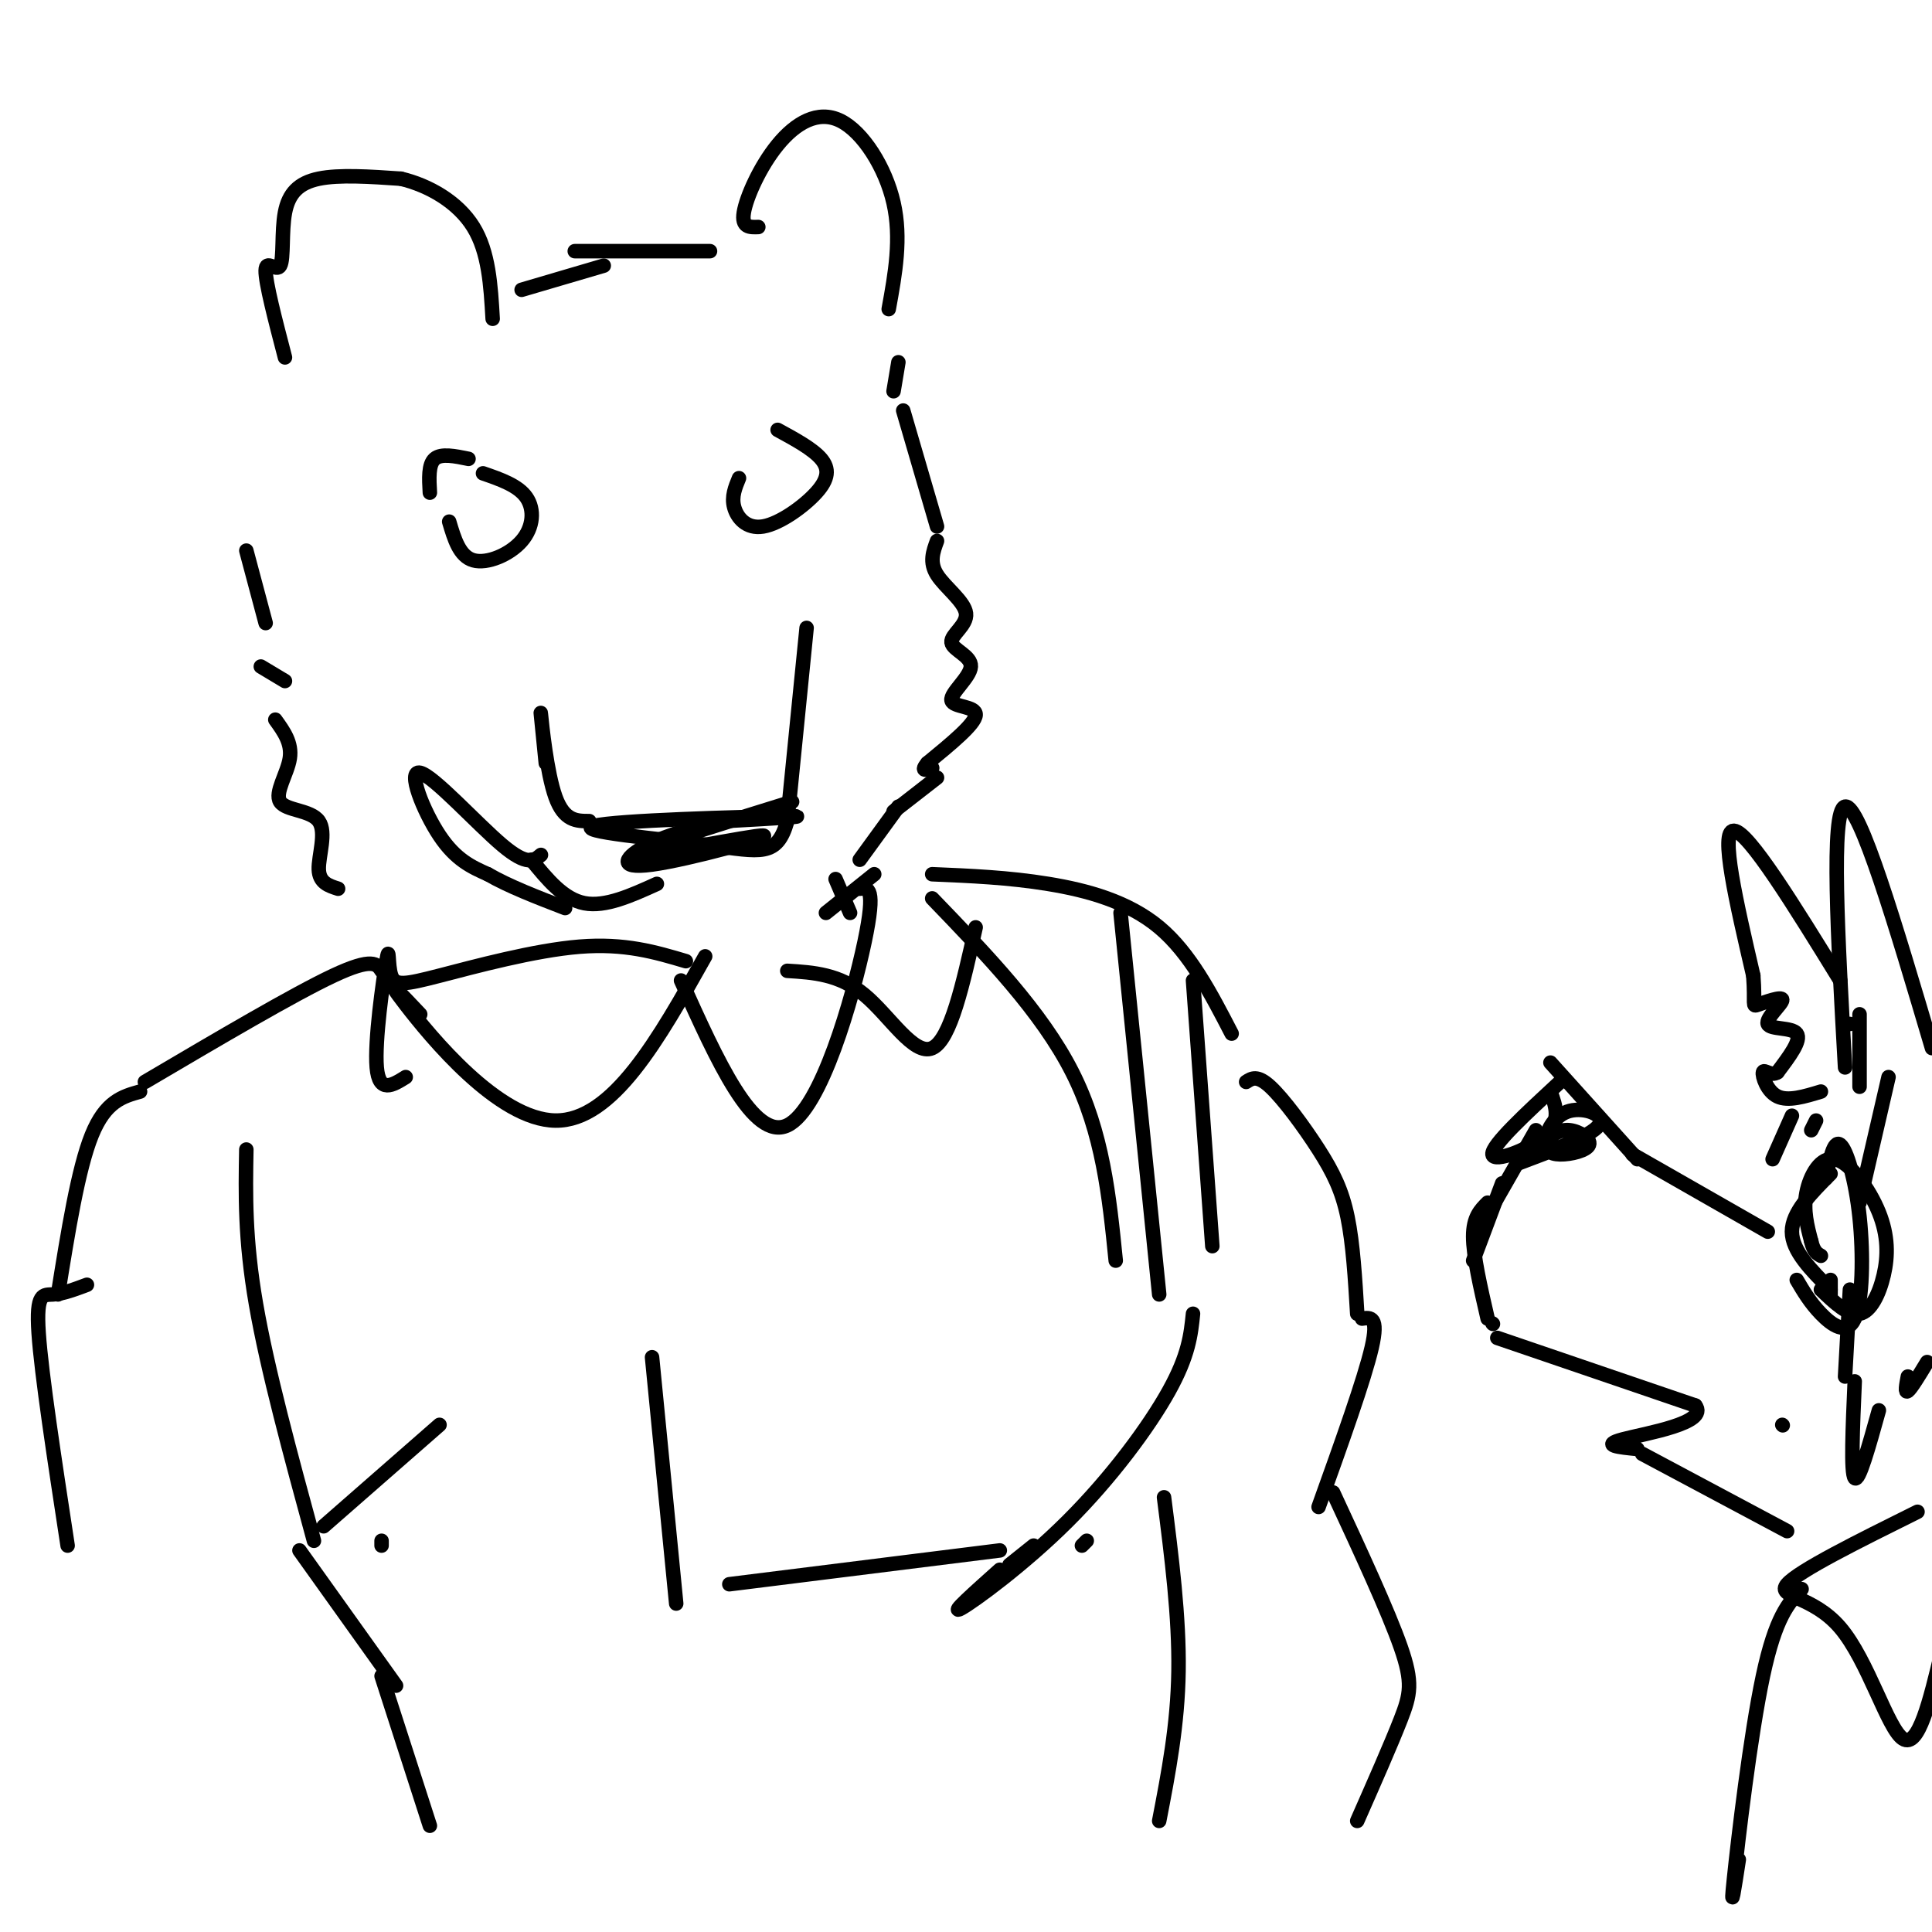 <svg viewBox='0 0 400 400' version='1.1' xmlns='http://www.w3.org/2000/svg' xmlns:xlink='http://www.w3.org/1999/xlink'><g fill='none' stroke='#000000' stroke-width='3' stroke-linecap='round' stroke-linejoin='round'><path d='M59,74c-2.029,-7.772 -4.057,-15.544 -4,-18c0.057,-2.456 2.201,0.404 3,-1c0.799,-1.404 0.254,-7.070 1,-11c0.746,-3.930 2.785,-6.123 7,-7c4.215,-0.877 10.608,-0.439 17,0'/><path d='M83,37c5.800,1.378 11.800,4.822 15,10c3.200,5.178 3.600,12.089 4,19'/><path d='M108,60c0.000,0.000 17.000,-5.000 17,-5'/><path d='M119,52c0.000,0.000 28.000,0.000 28,0'/><path d='M157,47c-1.756,0.065 -3.512,0.131 -3,-3c0.512,-3.131 3.292,-9.458 7,-14c3.708,-4.542 8.344,-7.300 13,-5c4.656,2.300 9.330,9.657 11,17c1.670,7.343 0.335,14.671 -1,22'/><path d='M167,130c0.000,0.000 -4.000,40.000 -4,40'/><path d='M163,170c-2.128,7.528 -5.447,6.348 -16,5c-10.553,-1.348 -28.341,-2.863 -24,-4c4.341,-1.137 30.812,-1.896 39,-2c8.188,-0.104 -1.906,0.448 -12,1'/><path d='M150,170c-5.029,0.921 -11.602,2.722 -16,5c-4.398,2.278 -6.622,5.033 1,4c7.622,-1.033 25.091,-5.855 23,-6c-2.091,-0.145 -23.740,4.387 -26,4c-2.260,-0.387 14.870,-5.694 32,-11'/><path d='M97,95c-2.833,-0.583 -5.667,-1.167 -7,0c-1.333,1.167 -1.167,4.083 -1,7'/><path d='M93,108c1.065,3.595 2.131,7.190 5,8c2.869,0.810 7.542,-1.167 10,-4c2.458,-2.833 2.702,-6.524 1,-9c-1.702,-2.476 -5.351,-3.738 -9,-5'/><path d='M153,99c-0.791,1.917 -1.582,3.834 -1,6c0.582,2.166 2.537,4.581 6,4c3.463,-0.581 8.432,-4.156 11,-7c2.568,-2.844 2.734,-4.955 1,-7c-1.734,-2.045 -5.367,-4.022 -9,-6'/><path d='M186,75c0.000,0.000 -1.000,6.000 -1,6'/><path d='M187,85c0.000,0.000 7.000,24.000 7,24'/><path d='M194,112c-0.816,2.209 -1.632,4.417 0,7c1.632,2.583 5.710,5.540 6,8c0.290,2.460 -3.210,4.424 -3,6c0.210,1.576 4.128,2.763 4,5c-0.128,2.237 -4.304,5.525 -4,7c0.304,1.475 5.087,1.136 5,3c-0.087,1.864 -5.043,5.932 -10,10'/><path d='M192,158c-1.500,1.833 -0.250,1.417 1,1'/><path d='M194,161c0.000,0.000 -9.000,7.000 -9,7'/><path d='M186,167c0.000,0.000 -8.000,11.000 -8,11'/><path d='M173,182c0.000,0.000 3.000,7.000 3,7'/><path d='M178,184c1.711,-0.244 3.422,-0.489 1,11c-2.422,11.489 -8.978,34.711 -16,38c-7.022,3.289 -14.511,-13.356 -22,-30'/><path d='M142,199c-6.316,-1.877 -12.632,-3.754 -22,-3c-9.368,0.754 -21.786,4.138 -29,6c-7.214,1.862 -9.222,2.200 -10,0c-0.778,-2.200 -0.325,-6.938 -1,-3c-0.675,3.938 -2.479,16.554 -2,22c0.479,5.446 3.239,3.723 6,2'/><path d='M193,181c7.911,0.333 15.822,0.667 24,2c8.178,1.333 16.622,3.667 23,9c6.378,5.333 10.689,13.667 15,22'/><path d='M193,186c11.333,11.750 22.667,23.500 29,36c6.333,12.500 7.667,25.750 9,39'/><path d='M232,189c0.000,0.000 8.000,79.000 8,79'/><path d='M247,203c0.000,0.000 4.000,55.000 4,55'/><path d='M247,272c-0.440,4.292 -0.881,8.583 -5,16c-4.119,7.417 -11.917,17.958 -21,27c-9.083,9.042 -19.452,16.583 -22,18c-2.548,1.417 2.726,-3.292 8,-8'/><path d='M225,319c0.000,0.000 -1.000,1.000 -1,1'/><path d='M214,320c0.000,0.000 -5.000,4.000 -5,4'/><path d='M207,321c0.000,0.000 -56.000,7.000 -56,7'/><path d='M135,281c0.000,0.000 5.000,51.000 5,51'/><path d='M70,184c-1.954,-0.620 -3.907,-1.241 -4,-4c-0.093,-2.759 1.676,-7.657 0,-10c-1.676,-2.343 -6.797,-2.131 -8,-4c-1.203,-1.869 1.514,-5.820 2,-9c0.486,-3.180 -1.257,-5.590 -3,-8'/><path d='M59,141c0.000,0.000 -5.000,-3.000 -5,-3'/><path d='M55,129c0.000,0.000 -4.000,-15.000 -4,-15'/><path d='M122,170c-2.600,0.000 -5.200,0.000 -7,-5c-1.800,-5.000 -2.800,-15.000 -3,-17c-0.200,-2.000 0.400,4.000 1,10'/><path d='M112,177c-1.399,1.190 -2.798,2.381 -8,-2c-5.202,-4.381 -14.208,-14.333 -17,-15c-2.792,-0.667 0.631,7.952 4,13c3.369,5.048 6.685,6.524 10,8'/><path d='M101,181c4.333,2.500 10.167,4.750 16,7'/><path d='M110,178c3.333,4.083 6.667,8.167 11,9c4.333,0.833 9.667,-1.583 15,-4'/><path d='M79,201c-0.917,-1.417 -1.833,-2.833 -10,1c-8.167,3.833 -23.583,12.917 -39,22'/><path d='M29,226c-3.583,1.000 -7.167,2.000 -10,9c-2.833,7.000 -4.917,20.000 -7,33'/><path d='M91,295c0.000,0.000 -24.000,21.000 -24,21'/><path d='M79,319c0.000,0.000 0.000,1.000 0,1'/><path d='M18,266c-2.489,0.933 -4.978,1.867 -7,2c-2.022,0.133 -3.578,-0.533 -3,8c0.578,8.533 3.289,26.267 6,44'/><path d='M62,321c0.000,0.000 20.000,28.000 20,28'/><path d='M79,347c0.000,0.000 10.000,31.000 10,31'/><path d='M241,310c1.583,12.417 3.167,24.833 3,36c-0.167,11.167 -2.083,21.083 -4,31'/><path d='M258,224c1.149,-0.750 2.298,-1.500 5,1c2.702,2.500 6.958,8.250 10,13c3.042,4.750 4.869,8.500 6,14c1.131,5.500 1.565,12.750 2,20'/><path d='M282,273c1.750,-0.250 3.500,-0.500 2,6c-1.500,6.500 -6.250,19.750 -11,33'/><path d='M276,309c5.711,12.311 11.422,24.622 14,32c2.578,7.378 2.022,9.822 0,15c-2.022,5.178 -5.511,13.089 -9,21'/><path d='M51,238c-0.167,9.250 -0.333,18.500 2,32c2.333,13.500 7.167,31.250 12,49'/><path d='M87,210c-4.022,-4.267 -8.044,-8.533 -3,-2c5.044,6.533 19.156,23.867 31,24c11.844,0.133 21.422,-16.933 31,-34'/><path d='M163,201c5.400,0.333 10.800,0.667 16,5c5.200,4.333 10.200,12.667 14,11c3.800,-1.667 6.400,-13.333 9,-25'/><path d='M181,181c0.000,0.000 -10.000,8.000 -10,8'/><path d='M366,255c0.000,0.000 -28.000,-16.000 -28,-16'/><path d='M339,240c0.000,0.000 -18.000,-20.000 -18,-20'/><path d='M323,224c-7.111,6.578 -14.222,13.156 -14,15c0.222,1.844 7.778,-1.044 11,-4c3.222,-2.956 2.111,-5.978 1,-9'/><path d='M378,244c0.833,-4.024 1.665,-8.048 3,-7c1.335,1.048 3.172,7.167 4,15c0.828,7.833 0.646,17.378 -1,21c-1.646,3.622 -4.756,1.321 -7,-1c-2.244,-2.321 -3.622,-4.660 -5,-7'/><path d='M384,286c-0.417,9.500 -0.833,19.000 0,20c0.833,1.000 2.917,-6.500 5,-14'/><path d='M382,221c-1.500,-26.667 -3.000,-53.333 0,-54c3.000,-0.667 10.500,24.667 18,50'/><path d='M318,234c0.000,0.000 -12.000,21.000 -12,21'/><path d='M311,245c0.000,0.000 -6.000,16.000 -6,16'/><path d='M308,249c-1.500,1.500 -3.000,3.000 -3,7c0.000,4.000 1.500,10.500 3,17'/><path d='M309,274c0.000,0.000 0.100,0.100 0.1,0.1'/><path d='M310,277c0.000,0.000 41.000,14.000 41,14'/><path d='M351,291c2.911,3.644 -10.311,5.756 -15,7c-4.689,1.244 -0.844,1.622 3,2'/><path d='M340,301c0.000,0.000 30.000,16.000 30,16'/><path d='M369,295c0.000,0.000 0.100,0.100 0.1,0.1'/><path d='M395,285c-0.333,1.750 -0.667,3.500 0,3c0.667,-0.500 2.333,-3.250 4,-6'/><path d='M397,313c-12.315,6.113 -24.631,12.226 -27,15c-2.369,2.774 5.208,2.208 11,9c5.792,6.792 9.798,20.940 13,23c3.202,2.060 5.601,-7.970 8,-18'/><path d='M402,342c1.500,-3.167 1.250,-2.083 1,-1'/><path d='M373,329c-2.689,2.844 -5.378,5.689 -8,18c-2.622,12.311 -5.178,34.089 -6,42c-0.822,7.911 0.089,1.956 1,-4'/><path d='M382,212c0.000,0.000 1.000,0.000 1,0'/><path d='M385,210c0.000,0.000 0.000,15.000 0,15'/><path d='M314,241c7.703,-2.886 15.406,-5.772 17,-8c1.594,-2.228 -2.922,-3.797 -6,-3c-3.078,0.797 -4.717,3.959 -5,6c-0.283,2.041 0.790,2.959 3,3c2.210,0.041 5.557,-0.797 6,-2c0.443,-1.203 -2.016,-2.772 -4,-3c-1.984,-0.228 -3.492,0.886 -5,2'/><path d='M320,236c-0.667,0.500 0.167,0.750 1,1'/><path d='M379,243c-4.000,4.000 -8.000,8.000 -8,12c0.000,4.000 4.000,8.000 8,12'/><path d='M377,267c2.844,2.725 5.689,5.450 8,5c2.311,-0.450 4.089,-4.074 5,-8c0.911,-3.926 0.956,-8.156 -1,-13c-1.956,-4.844 -5.911,-10.304 -9,-11c-3.089,-0.696 -5.311,3.373 -6,7c-0.689,3.627 0.156,6.814 1,10'/><path d='M375,257c0.500,2.167 1.250,2.583 2,3'/><path d='M379,265c0.000,0.000 0.000,3.000 0,3'/><path d='M375,234c0.000,0.000 1.000,-2.000 1,-2'/><path d='M381,203c-9.500,-15.417 -19.000,-30.833 -22,-31c-3.000,-0.167 0.500,14.917 4,30'/><path d='M363,202c0.464,6.140 -0.376,6.491 1,6c1.376,-0.491 4.967,-1.822 5,-1c0.033,0.822 -3.491,3.798 -3,5c0.491,1.202 4.997,0.629 6,2c1.003,1.371 -1.499,4.685 -4,8'/><path d='M368,222c-1.369,0.929 -2.792,-0.750 -3,0c-0.208,0.750 0.798,3.929 3,5c2.202,1.071 5.601,0.036 9,-1'/><path d='M371,231c0.000,0.000 -4.000,9.000 -4,9'/><path d='M385,249c0.000,0.000 6.000,-26.000 6,-26'/><path d='M383,267c0.000,0.000 -1.000,18.000 -1,18'/></g>
</svg>